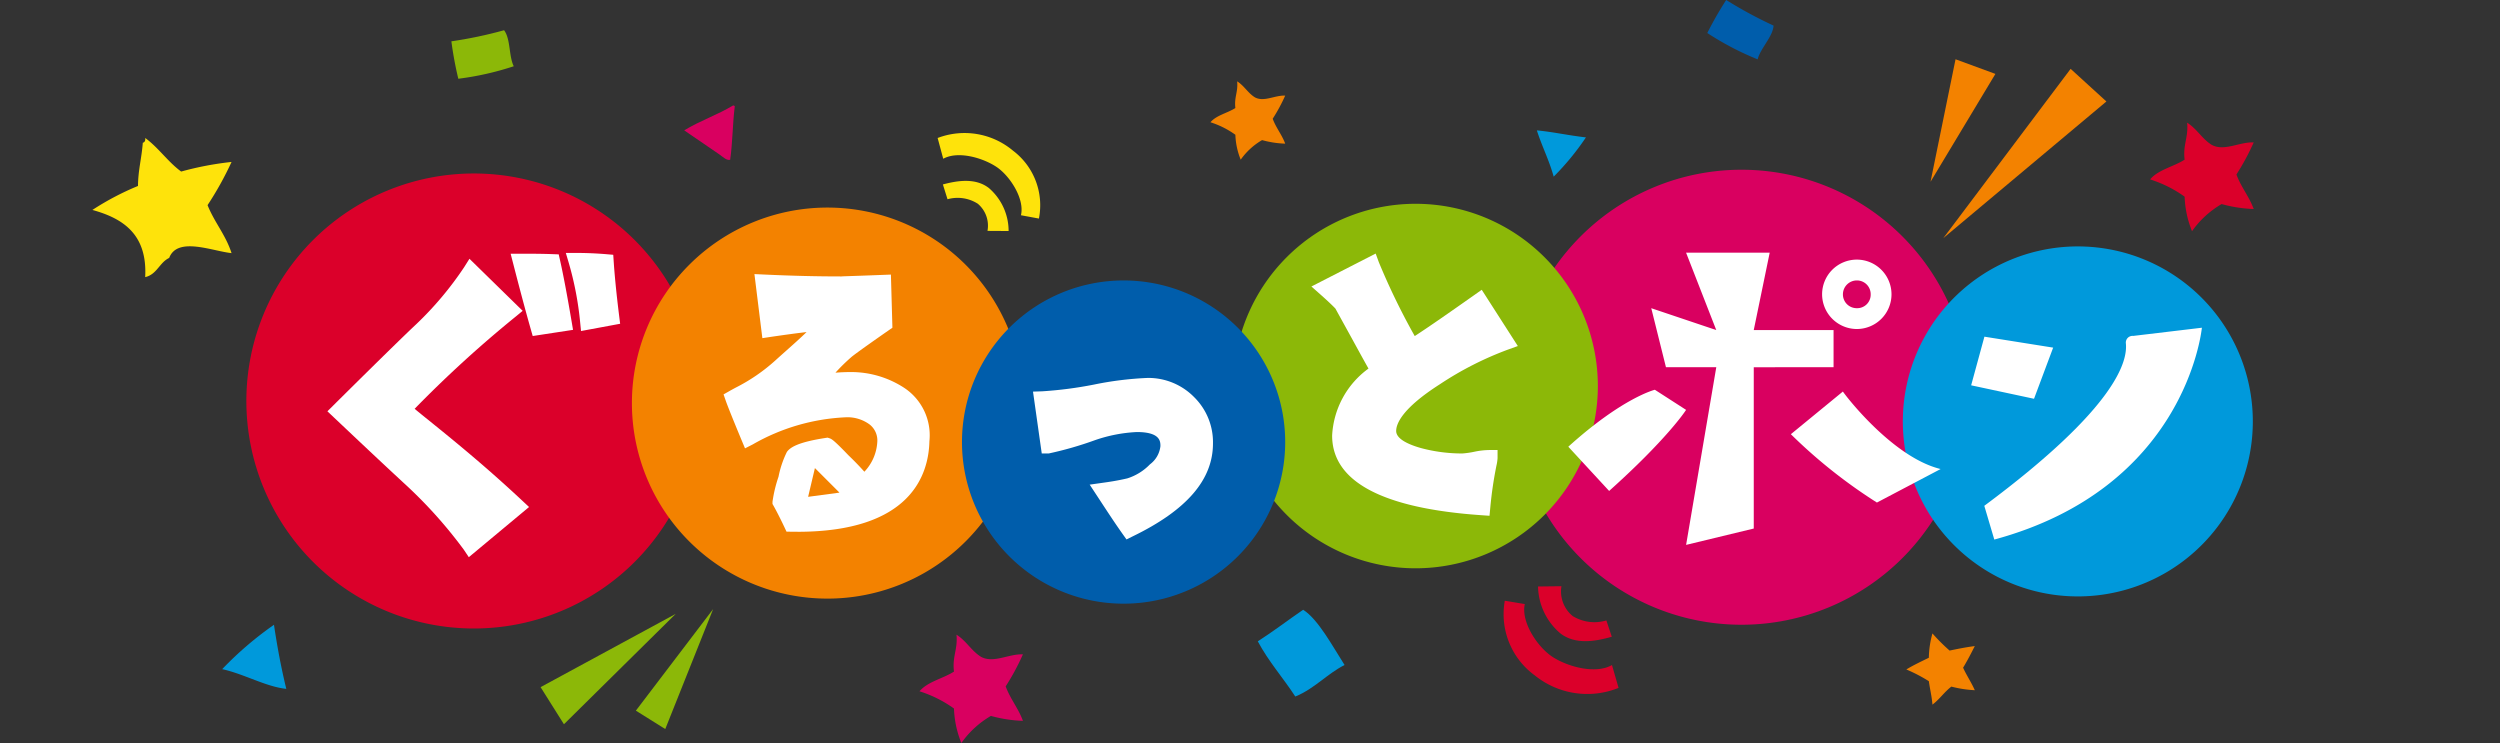 <svg xmlns="http://www.w3.org/2000/svg" xmlns:xlink="http://www.w3.org/1999/xlink" width="200" height="59.443" viewBox="0 0 200 59.443">
  <rect x="0" y="0" width="200" height="59.443" fill="#333333" stroke="none"/>
  <defs>
    <clipPath id="clip-path">
      <rect id="長方形_3" data-name="長方形 3" width="200" height="59.443" fill="none"/>
    </clipPath>
  </defs>
  <g id="top-logo-gruto" transform="translate(-438 -52.85)">
    <g id="グループ_4" data-name="グループ 4" transform="translate(438 52.85)" clip-path="url(#clip-path)">
      <path id="パス_36" data-name="パス 36" d="M225.851,32.328c.56.342.864.94,1.424,1.281.728.389,1.585-.178,2.42-.142a13.671,13.671,0,0,1-1,1.851c.265.731.731,1.262,1,1.993a7.8,7.8,0,0,1-1.85-.284,5.41,5.41,0,0,0-1.709,1.566,5.81,5.81,0,0,1-.427-1.993,7.047,7.047,0,0,0-1.993-1c.478-.566,1.357-.731,1.993-1.139-.107-.867.228-1.291.142-2.135" transform="translate(-126.879 -25.819)" fill="#f38200" fill-rule="evenodd"/>
      <path id="パス_37" data-name="パス 37" d="M172.9,134.594c.775.473,1.2,1.3,1.97,1.773,1.008.538,2.194-.247,3.349-.2a18.884,18.884,0,0,1-1.379,2.561c.368,1.012,1.012,1.747,1.379,2.758a10.784,10.784,0,0,1-2.561-.394,7.486,7.486,0,0,0-2.364,2.167,8.037,8.037,0,0,1-.591-2.758,9.762,9.762,0,0,0-2.758-1.379c.662-.783,1.878-1.011,2.758-1.576-.149-1.2.315-1.786.2-2.955" transform="translate(-96.385 -83.819)" fill="#d90060" fill-rule="evenodd"/>
      <path id="パス_38" data-name="パス 38" d="M400.339,39.969c.776.474,1.2,1.3,1.973,1.776,1.009.54,2.2-.248,3.355-.2a19,19,0,0,1-1.381,2.566c.368,1.013,1.013,1.749,1.381,2.762a10.826,10.826,0,0,1-2.566-.395,7.508,7.508,0,0,0-2.368,2.171,8.053,8.053,0,0,1-.592-2.763,9.791,9.791,0,0,0-2.763-1.381c.663-.784,1.881-1.012,2.763-1.579-.149-1.2.316-1.789.2-2.96" transform="translate(-225.371 -30.153)" fill="#db002a" fill-rule="evenodd"/>
      <path id="パス_39" data-name="パス 39" d="M130.352,36.794c.085-.012.131.016.147.074-.174,1.37-.172,2.916-.368,4.264-.274.086-.593-.241-.882-.441-.842-.583-1.917-1.307-2.794-1.912,1.215-.746,2.675-1.246,3.9-1.985" transform="translate(-71.718 -28.351)" fill="#d90060" fill-rule="evenodd"/>
      <path id="パス_40" data-name="パス 40" d="M285.385,45.085c-.363-1.32-.94-2.426-1.346-3.7,1.364.132,2.578.413,3.927.561a21.006,21.006,0,0,1-2.58,3.141" transform="translate(-161.091 -30.955)" fill="#0099db" fill-rule="evenodd"/>
      <path id="パス_41" data-name="パス 41" d="M24.18,45.477a25.1,25.1,0,0,1,4.03-.768,26.157,26.157,0,0,1-1.919,3.455c.546,1.373,1.454,2.384,1.919,3.839-1.563-.165-4.33-1.344-4.99.384-.781.371-.98,1.323-1.919,1.536.181-3.38-1.714-4.684-4.223-5.374a21.883,21.883,0,0,1,3.647-1.919c.01-1.27.3-2.261.384-3.455.149-.042.223-.161.192-.384,1.073.783,1.806,1.9,2.879,2.687" transform="translate(-9.686 -31.753)" fill="#fee30b" fill-rule="evenodd"/>
      <path id="パス_42" data-name="パス 42" d="M41.066,136.311a27.427,27.427,0,0,1,4.142-3.55c.262,1.776.586,3.49.986,5.128-1.66-.18-3.351-1.185-5.128-1.578" transform="translate(-23.29 -82.779)" fill="#0099db" fill-rule="evenodd"/>
      <path id="パス_43" data-name="パス 43" d="M87.638,22.874c.529.69.373,2.066.776,2.883a23.4,23.4,0,0,1-4.435,1,28.614,28.614,0,0,1-.554-2.994,34.065,34.065,0,0,0,4.213-.887" transform="translate(-47.314 -20.457)" fill="#8cb808" fill-rule="evenodd"/>
      <path id="パス_44" data-name="パス 44" d="M320.838,19.339c-.042.869-1.051,1.817-1.272,2.7a23.37,23.37,0,0,1-4.028-2.107,28.552,28.552,0,0,1,1.513-2.642,34.131,34.131,0,0,0,3.787,2.048" transform="translate(-178.955 -17.291)" fill="#005dab" fill-rule="evenodd"/>
      <path id="パス_45" data-name="パス 45" d="M355.782,135.736c.655-.138,1.317-.27,2.019-.361-.3.591-.6,1.176-.937,1.731.286.628.658,1.168.937,1.8a9.248,9.248,0,0,1-1.875-.289c-.558.427-.951,1.02-1.514,1.442-.052-.669-.2-1.241-.288-1.875a12.513,12.513,0,0,0-1.8-.938c.567-.347,1.19-.637,1.8-.937a7.732,7.732,0,0,1,.288-1.947,14.667,14.667,0,0,0,1.37,1.37" transform="translate(-199.817 -83.689)" fill="#f38200" fill-rule="evenodd"/>
      <path id="パス_46" data-name="パス 46" d="M239.413,134.4c-1.428.728-2.408,1.9-3.943,2.524-.974-1.5-2.141-2.8-3-4.417,1.255-.8,2.408-1.693,3.628-2.524,1.2.759,2.345,2.906,3.313,4.417" transform="translate(-131.846 -81.202)" fill="#0099db" fill-rule="evenodd"/>
      <path id="パス_47" data-name="パス 47" d="M316.209,66.858a18.2,18.2,0,1,0-18.2,18.2,18.2,18.2,0,0,0,18.2-18.2" transform="translate(-158.689 -35.079)" fill="#d90060"/>
      <path id="パス_48" data-name="パス 48" d="M257.107,69.535a14.58,14.58,0,1,0-14.58,14.58,14.58,14.58,0,0,0,14.58-14.58" transform="translate(-129.279 -38.652)" fill="#8cb808"/>
      <path id="パス_49" data-name="パス 49" d="M81.926,67.551a18.2,18.2,0,1,0-18.2,18.2,18.2,18.2,0,0,0,18.2-18.2" transform="translate(-25.817 -35.472)" fill="#db002a"/>
      <path id="パス_50" data-name="パス 50" d="M148.073,71.292A15.642,15.642,0,1,0,132.43,86.934a15.643,15.643,0,0,0,15.643-15.643" transform="translate(-66.236 -39.045)" fill="#f38200"/>
      <path id="パス_51" data-name="パス 51" d="M203.648,82.053a12.929,12.929,0,1,0-12.929,12.929,12.929,12.929,0,0,0,12.929-12.929" transform="translate(-100.832 -46.688)" fill="#005dab"/>
      <path id="パス_52" data-name="パス 52" d="M379.575,78.465a14,14,0,1,0-15.545,12.266,14,14,0,0,0,15.545-12.266" transform="translate(-199.445 -43.114)" fill="#0099db"/>
      <path id="パス_53" data-name="パス 53" d="M369.345,30.015l2.863,2.61L359.16,43.558Z" transform="translate(-203.695 -24.507)" fill="#f38200"/>
      <path id="パス_54" data-name="パス 54" d="M358.8,28.243l3.189,1.171L356.8,38.043Z" transform="translate(-202.357 -23.502)" fill="#f38200"/>
      <path id="パス_55" data-name="パス 55" d="M99.911,136.608l1.868,2.969,8.939-8.829Z" transform="translate(-56.664 -81.637)" fill="#8cb808"/>
      <path id="パス_56" data-name="パス 56" d="M117.522,137.986l2.351,1.472,3.832-9.6Z" transform="translate(-66.652 -81.134)" fill="#8cb808"/>
      <path id="パス_57" data-name="パス 57" d="M287.1,135.3l-.528-1.832c-1.289.744-3.483.16-4.725-.632-1.212-.771-2.57-2.8-2.249-4.246l-1.6-.265A6.058,6.058,0,0,0,280.4,134.3a6.676,6.676,0,0,0,6.692,1" transform="translate(-157.614 -80.266)" fill="#db002a"/>
      <path id="パス_58" data-name="パス 58" d="M290.16,129.667l-.433-1.3a3.326,3.326,0,0,1-2.693-.35,2.542,2.542,0,0,1-.9-2.388l-1.872.023a5.03,5.03,0,0,0,1.814,3.773c1.238.924,2.867.591,4.084.247" transform="translate(-161.218 -78.732)" fill="#db002a"/>
      <path id="パス_59" data-name="パス 59" d="M173.292,42.242l.447,1.663c1.177-.65,3.147-.087,4.256.648,1.081.716,2.275,2.571,1.962,3.87l1.437.265a5.471,5.471,0,0,0-2.076-5.433,6.029,6.029,0,0,0-6.025-1.012" transform="translate(-98.281 -31.204)" fill="#fee30b"/>
      <path id="パス_60" data-name="パス 60" d="M174.263,51l.37,1.185a3,3,0,0,1,2.425.36,2.3,2.3,0,0,1,.773,2.171l1.69.01a4.541,4.541,0,0,0-1.576-3.436c-1.1-.854-2.579-.581-3.683-.29" transform="translate(-98.832 -36.245)" fill="#fee30b"/>
      <path id="パス_61" data-name="パス 61" d="M71.825,88.37l-.4-.6A36.786,36.786,0,0,0,66.584,82.4C64.737,80.69,62.963,79.015,61,77.16l-.487-.461.475-.472c.21-.209,5.164-5.128,6.652-6.515a26.778,26.778,0,0,0,3.807-4.534l.429-.682,4.258,4.166-.557.46A94.1,94.1,0,0,0,67.49,76.5c.323.269.731.6,1.2.977,1.761,1.422,4.423,3.573,7.419,6.379l.536.5Zm5.112-17.693-.157-.55c-.217-.76-.687-2.449-1.4-5.224l-.209-.811h.837c.7,0,1.578,0,2.509.034l.5.018.11.488c.255,1.129.566,2.778.926,4.9l.11.651Zm3.865-.4-.07-.7a25.74,25.74,0,0,0-.9-4.714l-.246-.833h.869c.783,0,1.558.034,2.37.1l.555.048.037.556c.055.823.176,2.247.438,4.354l.076.608Z" transform="translate(-34.32 -43.795)" fill="#fff"/>
      <path id="パス_62" data-name="パス 62" d="M139.652,88.546c-.159,0-.32,0-.483,0l-.4-.007-.172-.365c-.5-1.061-.861-1.693-.864-1.7l-.086-.149v-.173a10.77,10.77,0,0,1,.482-2.005,7.952,7.952,0,0,1,.67-1.984c.266-.368.887-.78,3.1-1.121l.156-.024.149.05c.153.051.311.1,1.517,1.36.543.521.966.969,1.277,1.318a3.769,3.769,0,0,0,1.033-2.369,1.624,1.624,0,0,0-.6-1.4,2.983,2.983,0,0,0-1.972-.583,16.366,16.366,0,0,0-7.385,2.164l-.625.319-.27-.647c-.042-.1-1.02-2.444-1.269-3.159l-.178-.511.471-.267c.151-.086.316-.175.493-.271a14.392,14.392,0,0,0,3.179-2.178c.291-.265.585-.526.878-.787.561-.5,1.132-1.006,1.62-1.483-.88.1-1.936.25-2.88.387l-.656.1-.635-5.126.77.036c2.159.1,4.161.152,6.121.152v.009c.118-.015.238-.019.348-.023.5-.017,1.512-.05,3.025-.109l.655-.025.12,4.251-.288.2c-.692.481-2.578,1.8-2.988,2.141a14.782,14.782,0,0,0-1.282,1.257q.611-.051,1.206-.051a7.752,7.752,0,0,1,4.312,1.274,4.548,4.548,0,0,1,2,4.254v0c-.061,2.728-1.528,7.25-10.553,7.25" transform="translate(-75.848 -46.008)" fill="#fff"/>
      <path id="パス_63" data-name="パス 63" d="M198.395,100.059l-.318-.448c-.578-.814-1.144-1.679-1.745-2.594l-.881-1.342,1.116-.158c.427-.06,1.072-.151,1.892-.342a4.323,4.323,0,0,0,1.811-1.122,2.1,2.1,0,0,0,.84-1.459c0-.366,0-1.127-1.891-1.127a11.937,11.937,0,0,0-3.33.645,28.287,28.287,0,0,1-3.709,1.069h-.564l-.7-4.948.723-.023a31.765,31.765,0,0,0,4.16-.541,26.677,26.677,0,0,1,4.309-.531,5.136,5.136,0,0,1,3.7,1.537,5.056,5.056,0,0,1,1.506,3.7c0,2.91-2.1,5.344-6.426,7.44Z" transform="translate(-108.276 -56.904)" fill="#fff"/>
      <path id="パス_64" data-name="パス 64" d="M256.622,85.129l-.63-.044c-7.936-.544-11.96-2.688-11.96-6.371a7.065,7.065,0,0,1,2.907-5.362c-.4-.71-.874-1.58-1.447-2.623l-1.2-2.178c-.094-.1-.44-.456-1.207-1.134l-.712-.63,5.142-2.635.252.689a54.487,54.487,0,0,0,2.873,5.912c1.163-.757,2.737-1.853,4.805-3.311L256,67.05l2.887,4.5-.766.276a26.309,26.309,0,0,0-5.466,2.778c-3.047,1.946-3.5,3.179-3.5,3.742,0,.666,1.074,1.109,1.976,1.364a12.715,12.715,0,0,0,3.313.435,7.036,7.036,0,0,0,.982-.142,6.134,6.134,0,0,1,1.191-.134h.649v.649a3.451,3.451,0,0,1-.092.606,31.514,31.514,0,0,0-.492,3.374Z" transform="translate(-137.461 -43.867)" fill="#fff"/>
      <path id="パス_65" data-name="パス 65" d="M151.863,105.764,149.9,103.8l-.543,2.3Z" transform="translate(-84.707 -66.354)" fill="#f38200"/>
      <path id="パス_66" data-name="パス 66" d="M322,104.179a14.886,14.886,0,0,0-2.418.336c.031.613.4,1.041.581,1.041A2.37,2.37,0,0,0,322,104.179" transform="translate(-181.25 -66.569)" fill="#d90060"/>
      <path id="パス_67" data-name="パス 67" d="M296.771,74.955l2.5,1.61c-.083.139-1.61,2.415-6.156,6.486l-3.267-3.539c4.352-3.932,6.925-4.557,6.925-4.557m7.912-1.8V86.058l-5.413,1.308,2.415-14.216H297.66l-1.175-4.719,5.2,1.749-2.415-6.19h6.69l-1.276,6.19h6.385V73.15ZM319.629,81.3l-5.091,2.679a41.311,41.311,0,0,1-6.885-5.468l4.164-3.415c0,.055,3.886,5.242,7.811,6.2M310.152,67.32a2.776,2.776,0,1,1,2.776,2.776,2.784,2.784,0,0,1-2.776-2.776m1.666,0a1.1,1.1,0,0,0,1.111,1.11,1.079,1.079,0,0,0,1.11-1.11,1.1,1.1,0,0,0-1.11-1.11,1.114,1.114,0,0,0-1.111,1.11" transform="translate(-164.384 -43.775)" fill="#fff"/>
      <path id="パス_68" data-name="パス 68" d="M369.33,83.545,364.3,82.468l1.061-3.891,5.5.876Zm13.43-5.684c-.053.451-1.437,12.836-16.608,16.947l-.8-2.7c10.708-7.953,11.472-11.643,11.324-13.012a.537.537,0,0,1,.59-.58Z" transform="translate(-206.608 -51.643)" fill="#fff"/>
    </g>
  </g>
</svg>
